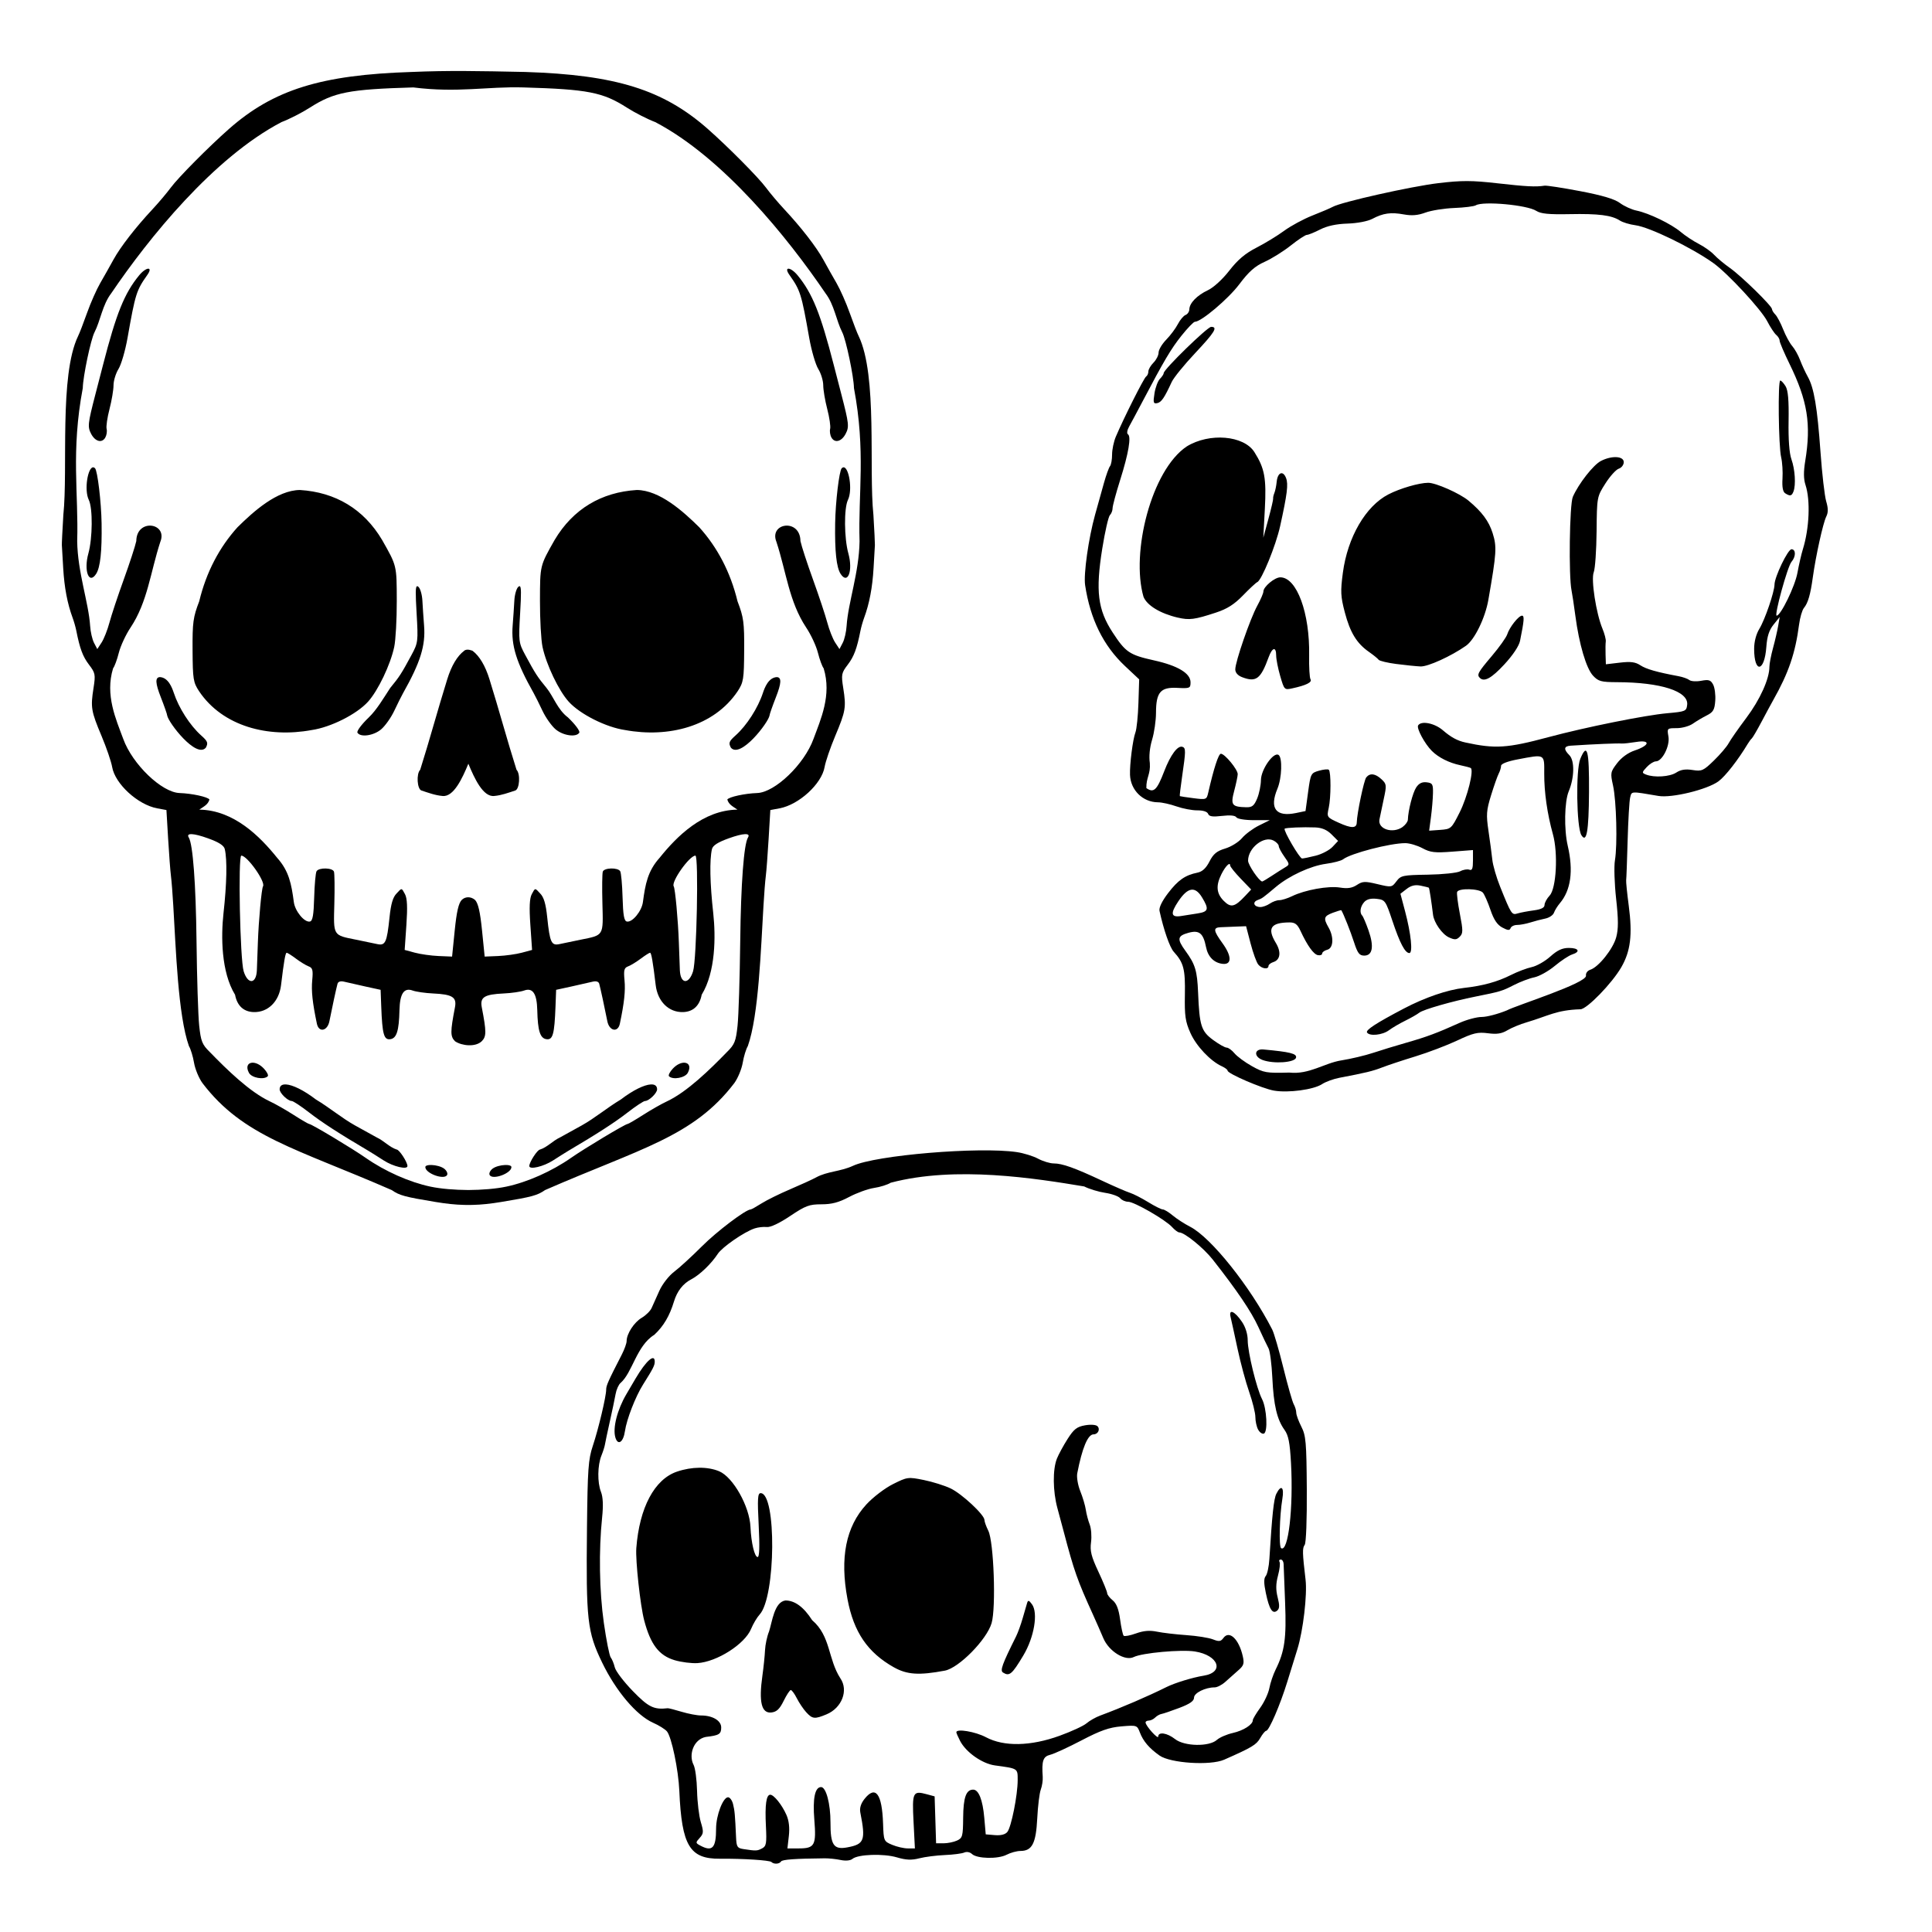 <?xml version="1.0" encoding="UTF-8" standalone="no"?>
<svg
   xmlns:dc="http://purl.org/dc/elements/1.1/"
   xmlns:cc="http://creativecommons.org/ns#"
   xmlns:rdf="http://www.w3.org/1999/02/22-rdf-syntax-ns#"
   xmlns:svg="http://www.w3.org/2000/svg"
   xmlns="http://www.w3.org/2000/svg"
   xmlns:sodipodi="http://sodipodi.sourceforge.net/DTD/sodipodi-0.dtd"
   xmlns:inkscape="http://www.inkscape.org/namespaces/inkscape"
   width="200mm"
   height="200mm"
   viewBox="0 0 200 200"
   version="1.1"
   id="svg8"
   inkscape:version="1.0.1 (c497b03c, 2020-09-10)"
   sodipodi:docname="cartoonskulls.svg">
  <title
     id="title862">Cartoon Skulls</title>
  <defs
     id="defs2" />
  <sodipodi:namedview
     id="base"
     pagecolor="#ffffff"
     bordercolor="#666666"
     borderopacity="1.0"
     inkscape:pageopacity="0.0"
     inkscape:pageshadow="2"
     inkscape:zoom="0.3611157"
     inkscape:cx="289.48377"
     inkscape:cy="394.77701"
     inkscape:document-units="mm"
     inkscape:current-layer="layer1"
     inkscape:document-rotation="0"
     showgrid="false"
     inkscape:window-width="1252"
     inkscape:window-height="855"
     inkscape:window-x="0"
     inkscape:window-y="23"
     inkscape:window-maximized="0" />
  <g
     inkscape:label="Layer 1"
     inkscape:groupmode="layer"
     id="layer1">
    <path
       style="fill:#000000;stroke-width:0.265"
       d="m 79.857,192.754 c -0.184,-0.184 -2.97,-0.361 -5.315,-0.339 -3.146,0.03 -3.971,-1.345 -4.218,-7.022 -0.095,-2.185 -0.8,-5.575 -1.281,-6.158 -0.186,-0.226 -0.832,-0.629 -1.435,-0.896 -1.717,-0.761 -3.847,-3.277 -5.272,-6.226 -1.543,-3.193 -1.674,-4.359 -1.572,-13.972 0.065,-6.056 0.137,-7.069 0.604,-8.467 0.585,-1.752 1.383,-5.111 1.383,-5.823 0,-0.42 0.208,-0.887 1.614,-3.622 0.277,-0.538 0.503,-1.169 0.503,-1.402 0,-0.754 0.771,-1.942 1.565,-2.411 0.426,-0.252 0.885,-0.705 1.021,-1.008 0.136,-0.303 0.496,-1.106 0.8,-1.784 0.313,-0.698 0.985,-1.56 1.547,-1.984 0.547,-0.413 1.833,-1.592 2.859,-2.62 1.548,-1.552 4.546,-3.819 5.05,-3.819 0.073,0 0.577,-0.28 1.119,-0.623 0.543,-0.343 1.88,-1.003 2.971,-1.467 1.091,-0.464 2.298,-1.016 2.681,-1.226 1.152,-0.632 2.493,-0.595 3.807,-1.195 2.327,-1.105 13.061,-2.004 16.981,-1.423 0.698,0.103 1.685,0.409 2.192,0.68 0.507,0.27 1.236,0.491 1.62,0.491 0.886,0 2.169,0.458 4.998,1.784 1.237,0.58 2.54,1.145 2.896,1.257 0.356,0.112 1.202,0.545 1.881,0.962 0.679,0.418 1.361,0.76 1.516,0.76 0.155,0 0.618,0.281 1.029,0.625 0.411,0.344 1.224,0.87 1.806,1.169 2.16,1.109 6.225,6.202 8.494,10.641 0.186,0.364 0.705,2.15 1.154,3.969 0.448,1.819 0.932,3.514 1.074,3.767 0.142,0.253 0.258,0.644 0.258,0.87 0,0.226 0.237,0.876 0.528,1.445 0.472,0.926 0.531,1.605 0.564,6.469 0.021,3.129 -0.072,5.576 -0.218,5.768 -0.251,0.33 -0.239,0.823 0.091,3.611 0.184,1.557 -0.255,5.289 -0.843,7.173 -0.205,0.655 -0.675,2.174 -1.045,3.376 -0.743,2.412 -1.896,5.09 -2.193,5.092 -0.105,7.9e-4 -0.383,0.34 -0.618,0.753 -0.393,0.69 -0.865,0.973 -3.729,2.234 -1.43,0.629 -5.564,0.364 -6.688,-0.43 -1.076,-0.76 -1.691,-1.482 -2.038,-2.394 -0.284,-0.747 -0.32,-0.758 -1.906,-0.626 -1.264,0.106 -2.164,0.422 -4.13,1.449 -1.382,0.723 -2.841,1.394 -3.241,1.491 -0.744,0.18 -0.895,0.624 -0.778,2.283 0.026,0.364 -0.065,0.959 -0.202,1.323 -0.137,0.364 -0.302,1.709 -0.366,2.99 -0.131,2.583 -0.532,3.359 -1.738,3.361 -0.378,8e-4 -1.024,0.178 -1.436,0.393 -0.889,0.463 -3.062,0.416 -3.584,-0.079 -0.209,-0.198 -0.548,-0.263 -0.794,-0.152 -0.236,0.107 -1.143,0.224 -2.016,0.261 -0.873,0.037 -2.064,0.189 -2.646,0.339 -0.798,0.205 -1.367,0.181 -2.315,-0.099 -1.386,-0.41 -4.023,-0.32 -4.597,0.156 -0.217,0.18 -0.703,0.226 -1.222,0.117 -0.474,-0.1 -1.22,-0.178 -1.656,-0.174 -3.076,0.03 -4.393,0.126 -4.518,0.327 -0.171,0.276 -0.744,0.306 -0.998,0.053 z m -0.964,-1.409 c 0.436,-0.233 0.484,-0.519 0.394,-2.315 -0.111,-2.197 0.034,-3.24 0.45,-3.24 0.376,0 1.217,1.049 1.675,2.09 0.262,0.596 0.346,1.332 0.249,2.183 l -0.147,1.284 h 1.17 c 1.658,0 1.83,-0.317 1.614,-2.978 -0.179,-2.202 0.065,-3.372 0.702,-3.372 0.516,0 0.976,1.735 0.971,3.659 -0.007,2.353 0.33,2.849 1.753,2.582 1.756,-0.329 1.903,-0.726 1.335,-3.613 -0.088,-0.447 0.057,-0.921 0.425,-1.389 1.147,-1.458 1.826,-0.565 1.931,2.542 0.061,1.799 0.075,1.833 0.943,2.198 0.485,0.204 1.212,0.371 1.617,0.371 h 0.735 l -0.141,-2.772 c -0.156,-3.059 -0.073,-3.228 1.389,-2.831 l 0.794,0.216 0.076,2.429 0.076,2.429 h 0.771 c 0.424,0 1.051,-0.127 1.392,-0.283 0.573,-0.261 0.622,-0.445 0.639,-2.378 0.018,-2.088 0.307,-2.895 1.037,-2.895 0.569,0 0.987,1.06 1.149,2.91 l 0.151,1.72 0.949,0.08 c 0.612,0.051 1.069,-0.065 1.287,-0.328 0.408,-0.492 1.071,-3.813 1.071,-5.369 2.7e-4,-1.224 0.051,-1.192 -2.355,-1.519 -1.32,-0.18 -2.997,-1.359 -3.606,-2.536 -0.214,-0.414 -0.389,-0.818 -0.389,-0.897 0,-0.398 1.972,-0.067 3.068,0.516 1.861,0.99 4.614,0.935 7.614,-0.15 1.234,-0.446 2.493,-1.028 2.799,-1.294 0.306,-0.265 0.94,-0.625 1.409,-0.799 2.275,-0.846 4.88,-1.967 6.876,-2.958 0.862,-0.428 2.7,-0.99 3.826,-1.169 2.199,-0.35 1.564,-2.12 -0.899,-2.508 -1.41,-0.222 -5.462,0.146 -6.324,0.575 -0.905,0.45 -2.579,-0.589 -3.155,-1.957 -0.259,-0.614 -0.741,-1.712 -1.072,-2.44 -1.624,-3.572 -1.945,-4.482 -3.031,-8.599 -0.134,-0.509 -0.427,-1.599 -0.65,-2.422 -0.475,-1.749 -0.497,-3.993 -0.051,-5.119 0.173,-0.437 0.67,-1.351 1.104,-2.033 0.652,-1.023 0.967,-1.27 1.807,-1.417 0.588,-0.103 1.131,-0.064 1.287,0.091 0.313,0.313 0.059,0.844 -0.404,0.844 -0.59,0 -1.179,1.406 -1.687,4.033 -0.077,0.4 0.064,1.231 0.315,1.852 0.251,0.62 0.507,1.484 0.571,1.921 0.063,0.437 0.244,1.123 0.402,1.526 0.158,0.403 0.22,1.23 0.139,1.837 -0.12,0.898 0.021,1.467 0.76,3.044 0.499,1.066 0.908,2.066 0.908,2.221 0,0.155 0.255,0.489 0.567,0.742 0.398,0.322 0.629,0.915 0.774,1.985 0.114,0.839 0.28,1.599 0.368,1.687 0.089,0.089 0.663,-0.019 1.276,-0.239 0.794,-0.285 1.419,-0.337 2.173,-0.181 0.582,0.121 1.951,0.281 3.043,0.357 1.091,0.075 2.328,0.273 2.747,0.438 0.64,0.253 0.816,0.229 1.091,-0.147 0.605,-0.827 1.6,0.115 2.002,1.896 0.169,0.751 0.1,0.969 -0.466,1.457 -0.366,0.315 -0.957,0.841 -1.314,1.169 -0.356,0.327 -0.862,0.595 -1.124,0.595 -0.979,0 -2.143,0.579 -2.143,1.065 0,0.346 -0.433,0.648 -1.521,1.06 -0.837,0.317 -1.671,0.6 -1.855,0.63 -0.183,0.03 -0.475,0.196 -0.648,0.369 -0.173,0.173 -0.47,0.315 -0.659,0.315 -0.189,0 -0.34,0.089 -0.334,0.198 0.017,0.359 1.311,1.794 1.312,1.455 0.002,-0.524 0.919,-0.385 1.747,0.265 0.964,0.757 3.525,0.804 4.326,0.079 0.278,-0.252 1.018,-0.573 1.645,-0.714 1.106,-0.249 2.073,-0.867 2.073,-1.327 0,-0.124 0.344,-0.701 0.764,-1.281 0.42,-0.58 0.847,-1.496 0.948,-2.036 0.101,-0.54 0.394,-1.403 0.65,-1.92 0.935,-1.885 1.126,-3.232 0.981,-6.912 -0.077,-1.953 -0.146,-3.76 -0.154,-4.014 -0.008,-0.255 -0.14,-0.463 -0.294,-0.463 -0.154,0 -0.212,0.111 -0.128,0.246 0.084,0.135 0.012,0.77 -0.16,1.412 -0.226,0.845 -0.235,1.467 -0.034,2.26 0.212,0.834 0.199,1.16 -0.054,1.37 -0.477,0.396 -0.813,-0.125 -1.169,-1.815 -0.217,-1.029 -0.22,-1.519 -0.011,-1.771 0.159,-0.191 0.328,-0.98 0.375,-1.752 0.283,-4.604 0.457,-6.232 0.723,-6.762 0.493,-0.983 0.826,-0.7 0.621,0.529 -0.291,1.748 -0.372,4.954 -0.128,5.105 0.742,0.459 1.278,-4.153 1.023,-8.809 -0.116,-2.119 -0.263,-2.87 -0.673,-3.44 -0.78,-1.082 -1.123,-2.552 -1.259,-5.391 -0.067,-1.4 -0.244,-2.77 -0.393,-3.043 -0.149,-0.273 -0.624,-1.27 -1.056,-2.216 -0.726,-1.592 -2.215,-3.793 -4.718,-6.976 -0.951,-1.209 -2.928,-2.813 -3.467,-2.813 -0.133,0 -0.468,-0.25 -0.745,-0.555 -0.689,-0.761 -3.92,-2.62 -4.554,-2.62 -0.284,0 -0.654,-0.166 -0.822,-0.368 -0.168,-0.202 -0.864,-0.452 -1.548,-0.554 -0.683,-0.102 -1.662,-0.4 -2.174,-0.662 -4.99,-0.828 -13.277,-2.167 -20.03,-0.385 -0.317,0.204 -1.091,0.447 -1.72,0.54 -0.629,0.094 -1.789,0.513 -2.579,0.932 -1.072,0.569 -1.799,0.762 -2.869,0.762 -1.263,0 -1.648,0.144 -3.24,1.212 -1.11,0.745 -2.044,1.185 -2.422,1.141 -0.339,-0.039 -0.904,0.025 -1.256,0.143 -1.086,0.363 -3.351,1.927 -3.815,2.635 -0.677,1.034 -1.881,2.188 -2.75,2.638 -0.846,0.437 -1.462,1.229 -1.782,2.286 -0.453,1.499 -1.082,2.565 -2.039,3.455 -1.837,1.126 -2.263,3.913 -3.492,4.983 -0.2,0.166 -0.432,0.686 -0.516,1.157 -0.084,0.471 -0.352,1.749 -0.597,2.84 -0.244,1.091 -0.472,2.163 -0.505,2.381 -0.034,0.218 -0.197,0.73 -0.362,1.137 -0.408,1.006 -0.432,2.793 -0.05,3.757 0.211,0.532 0.25,1.405 0.121,2.646 -0.358,3.427 -0.29,7.639 0.178,10.927 0.255,1.79 0.575,3.397 0.713,3.572 0.137,0.175 0.326,0.636 0.418,1.025 0.093,0.389 0.929,1.49 1.859,2.447 1.629,1.677 2.179,1.949 3.627,1.786 0.087,-0.01 0.731,0.155 1.431,0.366 0.7,0.211 1.606,0.383 2.013,0.383 1.193,0 2.087,0.532 2.087,1.241 0,0.69 -0.213,0.821 -1.587,0.98 -1.284,0.246 -1.807,1.854 -1.274,2.889 0.172,0.318 0.335,1.53 0.362,2.695 0.027,1.164 0.203,2.622 0.39,3.24 0.302,0.996 0.288,1.182 -0.12,1.633 -0.439,0.485 -0.436,0.522 0.073,0.794 1.242,0.665 1.627,0.247 1.627,-1.764 0,-1.362 0.717,-3.242 1.237,-3.242 0.188,0 0.42,0.315 0.517,0.701 0.171,0.68 0.21,1.111 0.314,3.449 0.044,0.989 0.127,1.119 0.777,1.217 1.303,0.197 1.418,0.193 1.921,-0.077 z m 4.572,-14.088 c -0.299,-0.327 -0.74,-0.982 -0.979,-1.455 -0.239,-0.473 -0.521,-0.854 -0.626,-0.848 -0.105,0.007 -0.437,0.513 -0.737,1.124 -0.411,0.839 -0.72,1.133 -1.258,1.196 -1.035,0.122 -1.329,-1.072 -0.94,-3.816 0.121,-0.858 0.243,-2.036 0.269,-2.618 0.027,-0.582 0.214,-1.458 0.417,-1.947 0.326,-0.982 0.533,-3.052 1.697,-3.213 0.971,0 1.899,0.684 2.765,2.039 1.937,1.656 1.627,4.02 2.924,6.023 0.856,1.241 0.157,3.061 -1.431,3.724 -1.226,0.512 -1.461,0.489 -2.101,-0.211 z m 9.083,-4.649 c -2.731,-1.536 -4.172,-3.649 -4.814,-7.059 -0.808,-4.291 -0.167,-7.51 1.955,-9.813 0.69,-0.749 1.914,-1.683 2.759,-2.104 1.478,-0.738 1.562,-0.749 3.175,-0.423 0.911,0.184 2.16,0.575 2.776,0.868 1.175,0.56 3.511,2.737 3.511,3.272 0,0.172 0.18,0.673 0.4,1.114 0.568,1.138 0.811,7.952 0.341,9.561 -0.499,1.711 -3.39,4.648 -4.842,4.921 -2.661,0.5 -3.912,0.419 -5.26,-0.339 z m 11.28,0.529 c -0.319,-0.203 -0.083,-0.853 1.363,-3.751 0.181,-0.364 0.484,-1.197 0.672,-1.852 0.188,-0.655 0.396,-1.369 0.462,-1.587 0.098,-0.324 0.19,-0.301 0.504,0.126 0.657,0.892 0.231,3.419 -0.893,5.298 -1.174,1.964 -1.443,2.189 -2.109,1.767 z M 69.838,171.863 c -1.62,-0.481 -2.496,-1.628 -3.153,-4.128 -0.404,-1.538 -0.911,-6.203 -0.814,-7.477 0.322,-4.191 1.879,-7.121 4.206,-7.914 1.535,-0.523 3.176,-0.538 4.37,-0.039 1.443,0.603 3.149,3.635 3.242,5.761 0.072,1.641 0.423,3.118 0.742,3.118 0.186,0 0.221,-1.081 0.108,-3.307 -0.139,-2.74 -0.104,-3.307 0.203,-3.307 1.655,0 1.568,10.75 -0.102,12.561 -0.272,0.295 -0.671,0.966 -0.888,1.493 -0.648,1.573 -3.537,3.415 -5.552,3.54 -0.614,0.038 -1.677,-0.098 -2.363,-0.301 z m -6.133,-23.048 c -0.294,-0.971 0.186,-2.868 1.134,-4.484 0.38,-0.648 0.81,-1.379 0.955,-1.626 1.083,-1.838 1.984,-2.634 1.984,-1.752 0,0.394 -0.16,0.709 -1.207,2.372 -0.788,1.252 -1.701,3.6 -1.878,4.829 -0.166,1.151 -0.726,1.526 -0.988,0.661 z m 66.533,-0.826 c -0.155,-0.29 -0.282,-0.872 -0.282,-1.293 0,-0.421 -0.29,-1.594 -0.644,-2.608 -0.354,-1.014 -0.897,-3.029 -1.205,-4.478 -0.309,-1.449 -0.631,-2.918 -0.716,-3.265 -0.219,-0.891 0.422,-0.623 1.177,0.491 0.368,0.543 0.595,1.277 0.595,1.92 0,1.216 0.92,4.99 1.482,6.076 0.49,0.947 0.621,3.422 0.19,3.574 -0.172,0.061 -0.44,-0.127 -0.595,-0.417 z"
       id="path847"
       sodipodi:nodetypes="cssssssssssssssssssccssssssssssssssssssscsssssssssscsssssssssscccsssscssscsssssscsscccsssssccsssssssssssssssssssssssssssssssssssssssssssssssssssssssscssssssssssssssssssssssccssssscsssccsssssssssscsssccsssssssssccsscssssccccsssssssssssssssssssssssssssssssssssssssssssssssssss" />
    <path
       id="path849"
       style="fill:#000000;stroke-width:0.265"
       d="m 42.597,7.45 c -9.366,0.299 -14.284,1.835 -18.895,5.899 -2.094,1.846 -5.239,5.017 -6.014,6.063 -0.421,0.568 -1.265,1.568 -1.876,2.223 -1.784,1.911 -3.35,3.932 -4.073,5.253 -0.37,0.676 -0.983,1.765 -1.363,2.419 -0.38,0.655 -0.996,2.048 -1.368,3.096 -0.372,1.048 -0.786,2.119 -0.92,2.381 -1.975,4.091 -1.033,13.732 -1.531,18.529 -0.095,1.567 -0.164,2.968 -0.153,3.114 0.01,0.146 0.073,1.217 0.139,2.381 0.115,2.007 0.433,3.684 0.98,5.159 0.135,0.364 0.304,0.959 0.376,1.323 0.368,1.861 0.672,2.674 1.313,3.515 0.656,0.86 0.688,1.024 0.469,2.422 -0.314,2.005 -0.25,2.387 0.829,4.955 0.51,1.213 1.004,2.659 1.099,3.213 0.298,1.746 2.656,3.911 4.667,4.283 l 0.953,0.177 0.175,2.954 c 0.096,1.625 0.229,3.371 0.294,3.88 0.066,0.509 0.173,1.879 0.239,3.043 0.271,4.455 0.489,11.373 1.622,14.558 0.18,0.294 0.417,1.068 0.527,1.72 0.109,0.652 0.501,1.601 0.871,2.11 4.241,5.571 9.697,6.753 19.594,11.075 0.792,0.554 1.348,0.705 4.539,1.232 1.108,0.183 2.018,0.282 2.957,0.304 0.288,0.007 0.579,0.008 0.88,0 0.94,-0.022 1.849,-0.121 2.957,-0.304 3.19,-0.527 3.747,-0.678 4.539,-1.232 9.896,-4.322 15.352,-5.504 19.594,-11.075 0.37,-0.509 0.762,-1.459 0.871,-2.11 0.109,-0.652 0.346,-1.426 0.527,-1.72 1.134,-3.186 1.351,-10.104 1.622,-14.558 0.066,-1.164 0.173,-2.533 0.239,-3.043 0.066,-0.509 0.198,-2.255 0.294,-3.88 l 0.175,-2.954 0.953,-0.177 c 2.011,-0.373 4.369,-2.537 4.667,-4.283 0.095,-0.554 0.589,-2 1.099,-3.213 1.08,-2.568 1.144,-2.95 0.829,-4.955 -0.219,-1.398 -0.188,-1.562 0.469,-2.422 0.641,-0.841 0.945,-1.654 1.313,-3.515 0.072,-0.364 0.241,-0.959 0.376,-1.323 0.547,-1.475 0.866,-3.152 0.98,-5.159 0.066,-1.164 0.129,-2.236 0.139,-2.381 0.01,-0.146 -0.059,-1.546 -0.153,-3.114 -0.498,-4.797 0.444,-14.439 -1.531,-18.529 -0.134,-0.262 -0.548,-1.333 -0.92,-2.381 -0.372,-1.048 -0.988,-2.441 -1.368,-3.096 -0.38,-0.655 -0.994,-1.744 -1.363,-2.419 -0.723,-1.322 -2.289,-3.342 -4.073,-5.253 -0.611,-0.655 -1.455,-1.655 -1.876,-2.223 -0.775,-1.046 -3.92,-4.217 -6.014,-6.063 -4.611,-4.065 -9.529,-5.6 -18.895,-5.899 -4.927,-0.103 -7.889,-0.163 -11.776,0 z m 11.592,1.6 c 6.671,0.195 8.213,0.496 10.712,2.095 0.825,0.528 2.146,1.201 2.936,1.497 7.028,3.682 13.735,11.991 17.622,17.724 0.913,1.191 1.111,2.825 1.731,4.034 0.386,0.74 1.195,4.59 1.212,5.769 1.241,6.58 0.426,10.925 0.58,15.862 -0.048,3.23 -1.185,6.353 -1.34,8.756 -0.036,0.614 -0.218,1.407 -0.404,1.761 l -0.337,0.644 -0.445,-0.678 c -0.245,-0.373 -0.612,-1.307 -0.817,-2.074 -0.205,-0.768 -0.868,-2.765 -1.474,-4.439 -0.606,-1.673 -1.192,-3.468 -1.302,-3.989 -0.028,-2.383 -3.291,-1.893 -2.484,0.089 1.03,3.154 1.302,6.18 3.077,8.862 0.49,0.728 1.037,1.902 1.215,2.609 0.178,0.707 0.445,1.432 0.594,1.612 0.852,2.777 -0.308,5.291 -1.052,7.311 -0.947,2.619 -3.985,5.537 -5.83,5.6 -1.28,0.044 -2.925,0.401 -3.092,0.672 0.15,0.536 0.589,0.723 1.051,1.046 -3.596,0.054 -6.299,2.796 -8.059,4.987 -1.232,1.373 -1.48,2.723 -1.727,4.573 -0.12,0.95 -1.097,2.138 -1.664,2.025 -0.285,-0.057 -0.392,-0.657 -0.443,-2.498 -0.037,-1.332 -0.149,-2.553 -0.247,-2.712 -0.246,-0.398 -1.651,-0.367 -1.799,0.041 -0.066,0.182 -0.085,1.669 -0.041,3.305 0.09,3.388 0.169,3.259 -2.277,3.749 -0.8,0.16 -1.765,0.361 -2.145,0.446 -0.861,0.193 -1.02,-0.147 -1.291,-2.763 -0.146,-1.41 -0.349,-2.092 -0.737,-2.48 -0.534,-0.579 -0.502,-0.596 -0.861,0.073 -0.232,0.434 -0.275,1.35 -0.148,3.194 l 0.178,2.585 -1.06,0.286 c -0.583,0.157 -1.687,0.311 -2.454,0.344 l -1.394,0.058 -0.273,-2.706 c -0.195,-1.938 -0.403,-2.836 -0.73,-3.164 -0.46,-0.384 -1.025,-0.335 -1.367,0 -0.328,0.328 -0.535,1.226 -0.73,3.164 l -0.273,2.706 -1.394,-0.058 c -0.767,-0.032 -1.871,-0.187 -2.454,-0.344 l -1.06,-0.286 0.178,-2.585 c 0.127,-1.844 0.085,-2.76 -0.148,-3.194 -0.358,-0.67 -0.327,-0.652 -0.861,-0.073 -0.388,0.388 -0.591,1.07 -0.737,2.48 -0.272,2.616 -0.43,2.956 -1.291,2.763 -0.38,-0.085 -1.345,-0.286 -2.145,-0.446 -2.446,-0.49 -2.367,-0.361 -2.277,-3.749 0.044,-1.636 0.025,-3.123 -0.041,-3.305 -0.149,-0.407 -1.553,-0.439 -1.799,-0.041 -0.099,0.159 -0.21,1.38 -0.247,2.712 -0.052,1.841 -0.158,2.441 -0.443,2.498 -0.568,0.113 -1.544,-1.075 -1.665,-2.025 -0.247,-1.85 -0.494,-3.2 -1.727,-4.573 -1.761,-2.191 -4.464,-4.932 -8.059,-4.987 0.462,-0.324 0.901,-0.51 1.051,-1.046 -0.167,-0.271 -1.812,-0.628 -3.092,-0.672 -1.846,-0.063 -4.883,-2.981 -5.83,-5.6 -0.744,-2.02 -1.904,-4.534 -1.052,-7.311 0.149,-0.18 0.416,-0.905 0.594,-1.612 0.178,-0.707 0.725,-1.881 1.215,-2.609 1.776,-2.682 2.048,-5.708 3.077,-8.862 0.808,-1.982 -2.456,-2.472 -2.484,-0.089 -0.11,0.521 -0.696,2.315 -1.302,3.989 -0.606,1.673 -1.269,3.671 -1.474,4.439 -0.205,0.768 -0.572,1.701 -0.817,2.074 l -0.445,0.678 -0.337,-0.644 c -0.186,-0.354 -0.367,-1.147 -0.404,-1.761 -0.155,-2.403 -1.292,-5.526 -1.34,-8.756 0.154,-4.937 -0.661,-9.282 0.58,-15.862 0.017,-1.178 0.826,-5.029 1.212,-5.769 0.62,-1.209 0.818,-2.843 1.731,-4.034 3.887,-5.733 10.594,-14.042 17.622,-17.724 0.79,-0.295 2.111,-0.969 2.936,-1.497 2.499,-1.599 4.041,-1.9 10.712,-2.095 4.644,0.583 7.623,-0.109 11.408,0 z M 15.336,27.814 c -0.201,0.013 -0.573,0.25 -0.942,0.701 -1.523,1.862 -2.359,3.939 -3.729,9.258 -0.131,0.509 -0.486,1.879 -0.788,3.043 -0.79,3.043 -0.824,3.367 -0.441,4.099 0.42,0.804 1.125,0.985 1.466,0.377 0.139,-0.247 0.199,-0.651 0.135,-0.896 -0.064,-0.245 0.07,-1.168 0.299,-2.051 0.229,-0.883 0.416,-1.99 0.416,-2.461 0,-0.471 0.232,-1.231 0.515,-1.689 0.283,-0.458 0.704,-1.901 0.934,-3.207 0.812,-4.593 0.915,-4.919 2.051,-6.528 0.316,-0.447 0.286,-0.659 0.085,-0.646 z m 66.3,0 c -0.201,-0.013 -0.231,0.199 0.085,0.646 1.136,1.609 1.238,1.935 2.051,6.528 0.231,1.305 0.651,2.748 0.934,3.207 0.283,0.458 0.515,1.218 0.515,1.689 0,0.471 0.187,1.579 0.416,2.461 0.229,0.883 0.363,1.806 0.299,2.051 -0.064,0.245 -0.004,0.649 0.135,0.896 0.34,0.608 1.045,0.427 1.466,-0.377 0.383,-0.732 0.348,-1.056 -0.441,-4.099 -0.302,-1.164 -0.657,-2.533 -0.788,-3.043 -1.37,-5.32 -2.206,-7.396 -3.729,-9.258 -0.369,-0.451 -0.741,-0.688 -0.942,-0.701 z M 9.658,48.376 c -0.565,-0.045 -0.969,2.344 -0.466,3.373 0.42,0.859 0.395,3.963 -0.044,5.546 -0.499,1.798 0.064,3.268 0.807,2.107 0.429,-0.671 0.607,-2.321 0.562,-5.223 -0.034,-2.206 -0.42,-5.446 -0.68,-5.706 -0.061,-0.061 -0.121,-0.092 -0.179,-0.097 z m 77.655,0 c -0.058,0.005 -0.118,0.036 -0.179,0.097 -0.26,0.26 -0.646,3.5 -0.68,5.706 -0.045,2.902 0.133,4.553 0.562,5.223 0.743,1.161 1.306,-0.309 0.807,-2.107 -0.439,-1.583 -0.464,-4.687 -0.044,-5.546 0.503,-1.029 0.099,-3.418 -0.466,-3.373 z m -56.261,2.348 c -2.375,0.024 -4.798,2.211 -6.469,3.86 -1.859,2.058 -3.224,4.617 -3.96,7.663 -0.635,1.657 -0.706,2.187 -0.688,5.083 0.018,2.985 0.07,3.31 0.68,4.235 2.448,3.64 7.15,4.836 11.639,4.011 1.976,-0.284 4.669,-1.637 5.846,-2.938 1.035,-1.144 2.317,-3.825 2.71,-5.67 0.15,-0.703 0.269,-2.856 0.264,-4.783 -0.009,-3.677 0.012,-3.59 -1.517,-6.286 -1.906,-3.213 -4.843,-4.946 -8.504,-5.174 z m 34.866,0 c -3.662,0.228 -6.598,1.962 -8.504,5.174 -1.529,2.696 -1.508,2.609 -1.517,6.286 -0.005,1.927 0.114,4.079 0.264,4.783 0.393,1.845 1.675,4.526 2.71,5.67 1.177,1.301 3.87,2.654 5.846,2.938 4.489,0.825 9.19,-0.371 11.639,-4.011 0.61,-0.926 0.662,-1.251 0.68,-4.235 0.018,-2.896 -0.054,-3.426 -0.688,-5.083 -0.736,-3.046 -2.101,-5.604 -3.96,-7.663 -1.672,-1.649 -4.094,-3.836 -6.469,-3.86 z m -22.746,9.961 c -0.168,0.039 -0.167,0.716 -0.046,2.788 0.17,2.939 0.155,3.065 -0.533,4.341 -1.031,1.914 -1.25,2.252 -2.201,3.407 -0.723,1.106 -1.392,2.256 -2.214,3.047 -0.75,0.716 -1.274,1.421 -1.175,1.581 0.312,0.504 1.666,0.315 2.448,-0.344 0.414,-0.349 1.027,-1.212 1.36,-1.918 0.334,-0.706 0.74,-1.523 0.904,-1.814 1.812,-3.216 2.349,-4.941 2.185,-7.011 -0.064,-0.8 -0.142,-1.965 -0.175,-2.588 -0.033,-0.623 -0.22,-1.267 -0.417,-1.43 -0.037,-0.031 -0.071,-0.051 -0.1,-0.057 -0.013,-0.003 -0.025,-0.003 -0.036,0 z m 10.626,0 c -0.011,-0.003 -0.023,-0.003 -0.036,0 -0.029,0.006 -0.062,0.026 -0.1,0.057 -0.197,0.163 -0.384,0.807 -0.417,1.43 -0.033,0.623 -0.112,1.788 -0.175,2.588 -0.164,2.07 0.373,3.795 2.185,7.011 0.164,0.291 0.571,1.107 0.904,1.814 0.334,0.706 0.946,1.57 1.36,1.918 0.782,0.658 2.136,0.848 2.448,0.344 0.099,-0.161 -0.424,-0.866 -1.175,-1.581 -1.078,-0.81 -1.493,-2.162 -2.214,-3.047 -0.951,-1.155 -1.17,-1.493 -2.201,-3.407 -0.688,-1.276 -0.703,-1.401 -0.533,-4.341 0.12,-2.072 0.121,-2.749 -0.047,-2.788 z m -5.753,6.688 c -0.704,0.531 -1.31,1.532 -1.747,2.945 -0.971,3.111 -1.83,6.305 -2.799,9.367 -0.419,0.419 -0.32,2.009 0.133,2.15 0.716,0.233 1.414,0.497 2.174,0.563 1.155,0.132 2.053,-1.828 2.678,-3.338 0.625,1.51 1.524,3.47 2.678,3.338 0.76,-0.066 1.458,-0.331 2.174,-0.563 0.454,-0.142 0.552,-1.731 0.133,-2.15 -0.97,-3.062 -1.828,-6.256 -2.799,-9.367 -0.437,-1.412 -1.042,-2.413 -1.747,-2.944 0,0 -0.588,-0.274 -0.88,0 z m -31.492,2.72 c -0.514,0.021 -0.471,0.641 0.091,2.075 0.364,0.929 0.662,1.781 0.662,1.893 0.115,0.734 3.003,4.489 4,3.341 0.263,-0.492 0.198,-0.663 -0.486,-1.274 -1.155,-1.032 -2.315,-2.839 -2.831,-4.41 -0.182,-0.542 -0.57,-1.579 -1.437,-1.626 z m 63.864,0 c -0.867,0.048 -1.255,1.085 -1.437,1.626 -0.517,1.571 -1.677,3.378 -2.831,4.41 -0.683,0.611 -0.749,0.782 -0.486,1.274 0.998,1.148 3.885,-2.607 4,-3.341 0,-0.112 0.298,-0.964 0.662,-1.893 0.562,-1.434 0.605,-2.055 0.091,-2.075 z m -60.563,16.258 c 0.346,0.015 0.918,0.158 1.668,0.428 1.141,0.41 1.661,0.744 1.748,1.123 0.258,1.123 0.208,3.56 -0.136,6.651 -0.257,2.362 -0.253,6.055 1.199,8.423 0.213,1.138 0.888,1.764 1.93,1.794 1.478,0.042 2.628,-1.092 2.831,-2.793 0.295,-2.464 0.449,-3.349 0.583,-3.349 0.082,0 0.517,0.277 0.967,0.615 0.45,0.338 1.039,0.696 1.308,0.796 0.408,0.151 0.469,0.39 0.369,1.436 -0.105,1.099 0.027,2.332 0.482,4.496 0.2,0.953 1.098,0.77 1.299,-0.265 0.248,-1.273 0.72,-3.453 0.837,-3.866 0.065,-0.228 0.32,-0.307 0.694,-0.214 0.326,0.081 1.307,0.303 2.18,0.494 l 1.587,0.346 0.065,1.72 c 0.109,2.889 0.275,3.485 0.941,3.39 0.655,-0.093 0.897,-0.864 0.947,-3.009 0.04,-1.713 0.469,-2.351 1.362,-2.028 0.359,0.13 1.306,0.266 2.103,0.303 2.017,0.092 2.481,0.385 2.279,1.434 -0.49,2.548 -0.489,3.018 0.011,3.518 0.704,0.474 2.108,0.621 2.755,0 0.5,-0.5 0.501,-0.97 0.011,-3.518 -0.202,-1.049 0.263,-1.341 2.279,-1.434 0.797,-0.036 1.743,-0.173 2.103,-0.303 0.893,-0.323 1.322,0.315 1.362,2.028 0.05,2.145 0.292,2.915 0.947,3.009 0.666,0.095 0.831,-0.501 0.941,-3.39 l 0.065,-1.72 1.587,-0.346 c 0.873,-0.191 1.854,-0.413 2.18,-0.494 0.374,-0.093 0.629,-0.014 0.694,0.214 0.117,0.413 0.589,2.594 0.837,3.866 0.202,1.035 1.099,1.217 1.299,0.265 0.455,-2.164 0.587,-3.397 0.482,-4.496 -0.1,-1.045 -0.039,-1.285 0.369,-1.436 0.269,-0.099 0.858,-0.458 1.308,-0.796 0.45,-0.338 0.886,-0.615 0.967,-0.615 0.134,0 0.288,0.885 0.583,3.349 0.204,1.701 1.353,2.835 2.831,2.793 1.042,-0.03 1.716,-0.656 1.93,-1.794 1.452,-2.368 1.456,-6.061 1.199,-8.423 -0.345,-3.092 -0.395,-5.528 -0.136,-6.651 0.087,-0.379 0.607,-0.713 1.748,-1.123 1.5,-0.54 2.285,-0.573 1.983,-0.084 -0.43,0.695 -0.735,4.777 -0.804,10.743 -0.044,3.784 -0.168,7.713 -0.276,8.731 -0.173,1.627 -0.305,1.958 -1.088,2.725 -1.771,1.826 -4.13,4.134 -6.223,5.118 -0.532,0.244 -1.636,0.872 -2.453,1.394 -0.817,0.523 -1.55,0.95 -1.63,0.95 -0.232,0 -4.436,2.522 -5.839,3.502 -1.996,1.395 -4.536,2.524 -6.707,2.981 -1.093,0.23 -2.513,0.342 -3.926,0.352 -1.413,-0.01 -2.833,-0.121 -3.926,-0.352 -2.171,-0.458 -4.71,-1.586 -6.707,-2.981 -1.403,-0.98 -5.607,-3.502 -5.839,-3.502 -0.08,0 -0.813,-0.427 -1.63,-0.95 -0.817,-0.523 -1.921,-1.15 -2.453,-1.394 -2.093,-0.983 -4.452,-3.292 -6.223,-5.118 -0.783,-0.766 -0.915,-1.098 -1.088,-2.725 -0.108,-1.019 -0.233,-4.948 -0.276,-8.731 -0.069,-5.966 -0.374,-10.047 -0.804,-10.743 -0.151,-0.245 -0.031,-0.358 0.315,-0.344 z m 5.128,2.223 c 0.614,0 2.532,2.712 2.246,3.176 -0.153,0.248 -0.453,3.519 -0.533,5.82 -0.043,1.237 -0.09,2.529 -0.104,2.871 -0.06,1.438 -0.931,1.505 -1.367,0.105 -0.375,-1.204 -0.593,-11.972 -0.242,-11.972 z m 47.006,0 c 0.351,0 0.133,10.768 -0.242,11.972 -0.436,1.399 -1.307,1.332 -1.367,-0.105 -0.014,-0.342 -0.061,-1.634 -0.104,-2.871 -0.08,-2.3 -0.379,-5.572 -0.533,-5.82 -0.287,-0.464 1.631,-3.176 2.246,-3.176 z m -45.893,21.437 c -0.435,0.032 -0.663,0.415 -0.325,1.047 0.28,0.523 1.547,0.754 1.946,0.356 0.098,-0.098 -0.081,-0.456 -0.399,-0.794 -0.42,-0.447 -0.884,-0.634 -1.222,-0.609 z m 44.781,0 c -0.338,-0.025 -0.802,0.162 -1.222,0.609 -0.318,0.338 -0.497,0.695 -0.399,0.794 0.399,0.399 1.666,0.167 1.946,-0.356 0.338,-0.632 0.111,-1.015 -0.325,-1.047 z m -41.274,2.249 c -0.41,-0.022 -0.653,0.141 -0.653,0.511 0,0.386 0.846,1.203 1.246,1.203 0.153,0 0.977,0.544 1.831,1.208 1.292,1.004 3.139,2.197 6.123,3.957 0.252,0.148 0.962,0.595 1.577,0.992 0.986,0.636 2.453,0.981 2.453,0.577 0,-0.405 -0.847,-1.707 -1.111,-1.707 -0.743,-0.238 -1.334,-0.916 -2.064,-1.252 -0.509,-0.282 -1.521,-0.841 -2.249,-1.243 -1.368,-0.761 -2.611,-1.825 -4.051,-2.687 -1.268,-0.97 -2.418,-1.522 -3.102,-1.559 z m 37.768,0 c -0.684,0.037 -1.833,0.589 -3.102,1.559 -1.44,0.862 -2.683,1.926 -4.051,2.687 -0.728,0.402 -1.74,0.961 -2.249,1.243 -0.731,0.336 -1.321,1.014 -2.064,1.252 -0.263,0 -1.111,1.302 -1.111,1.707 0,0.404 1.467,0.059 2.453,-0.577 0.616,-0.397 1.325,-0.844 1.577,-0.992 2.984,-1.76 4.831,-2.953 6.123,-3.957 0.854,-0.664 1.678,-1.208 1.831,-1.208 0.4,0 1.246,-0.817 1.246,-1.203 0,-0.37 -0.242,-0.533 -0.653,-0.511 z m -22.686,8.34 c -0.063,-0.003 -0.124,-0.003 -0.181,0 -0.275,0.012 -0.473,0.083 -0.473,0.22 0,0.641 1.924,1.352 2.246,0.83 0.103,-0.167 -0.033,-0.47 -0.302,-0.674 -0.296,-0.224 -0.85,-0.36 -1.291,-0.376 z m 7.604,0 c -0.441,0.016 -0.995,0.152 -1.291,0.376 -0.269,0.204 -0.405,0.507 -0.302,0.674 0.323,0.522 2.246,-0.189 2.246,-0.83 0,-0.137 -0.198,-0.208 -0.473,-0.22 -0.057,-0.003 -0.118,-0.003 -0.181,0 z"
       sodipodi:nodetypes="cssssssccssscsssccccsccsccsscsccsccscccssssssssccsssssscccsccccccsccsscccsccsccccsssscssscscccccsccscccccscssssssscccccsccscccssccsccccccsccssssscsssssssssssssssssssscscssscssssssscccsccsscccccsssccscccsssccssssssscssccsssssssccsscccccccccccccccssccccsccscsscscssssssssssccscsscsssccssssccssssssssssccsssssccssssccsssccsssssscssssssssscsssscssscssscsssccccssccsssscssssssssssssssssssscss" />
    <path
       style="fill:#000000;stroke-width:0.265"
       d="m 131.886,112.901 c -1.212,-0.21 -4.805,-1.756 -4.805,-2.067 0,-0.101 -0.268,-0.305 -0.596,-0.454 -1.185,-0.54 -2.649,-2.092 -3.254,-3.45 -0.526,-1.18 -0.611,-1.773 -0.572,-3.969 0.047,-2.638 -0.126,-3.303 -1.155,-4.436 -0.412,-0.454 -1.043,-2.268 -1.471,-4.23 -0.073,-0.333 0.259,-1.018 0.892,-1.845 1.03,-1.345 1.762,-1.855 3.043,-2.116 0.498,-0.102 0.885,-0.463 1.238,-1.155 0.401,-0.787 0.756,-1.079 1.626,-1.34 0.612,-0.183 1.394,-0.669 1.739,-1.078 0.345,-0.41 1.133,-0.996 1.751,-1.302 l 1.124,-0.556 -1.638,-2.1e-4 c -0.926,-1.2e-4 -1.718,-0.129 -1.822,-0.297 -0.118,-0.191 -0.65,-0.242 -1.483,-0.143 -0.976,0.116 -1.335,0.062 -1.441,-0.215 -0.086,-0.225 -0.519,-0.365 -1.112,-0.36 -0.534,0.005 -1.506,-0.179 -2.161,-0.41 -0.655,-0.231 -1.512,-0.421 -1.906,-0.423 -1.574,-0.008 -2.844,-1.25 -2.905,-2.84 -0.042,-1.081 0.291,-3.686 0.561,-4.397 0.129,-0.339 0.269,-1.713 0.311,-3.054 l 0.077,-2.437 -1.467,-1.377 c -2.24,-2.103 -3.598,-4.857 -4.129,-8.374 -0.172,-1.142 0.352,-4.851 1.031,-7.291 0.283,-1.019 0.699,-2.507 0.923,-3.307 0.224,-0.8 0.505,-1.574 0.623,-1.72 0.118,-0.146 0.215,-0.686 0.214,-1.202 -7.9e-4,-0.516 0.174,-1.349 0.388,-1.852 0.832,-1.957 2.912,-6.088 3.134,-6.225 0.129,-0.08 0.234,-0.316 0.234,-0.526 0,-0.21 0.238,-0.619 0.529,-0.91 0.291,-0.291 0.529,-0.763 0.529,-1.049 0,-0.286 0.355,-0.883 0.789,-1.328 0.434,-0.444 0.976,-1.169 1.204,-1.61 0.228,-0.442 0.587,-0.869 0.798,-0.95 0.211,-0.081 0.387,-0.343 0.392,-0.582 0.013,-0.648 0.79,-1.448 1.925,-1.984 0.584,-0.275 1.516,-1.129 2.214,-2.028 0.874,-1.125 1.649,-1.78 2.811,-2.375 0.883,-0.452 2.173,-1.238 2.867,-1.748 0.694,-0.509 2.011,-1.22 2.928,-1.58 0.916,-0.359 1.862,-0.764 2.103,-0.898 0.886,-0.497 8.119,-2.119 10.94,-2.453 2.419,-0.287 3.447,-0.285 6.085,0.014 3.013,0.341 3.987,0.391 4.895,0.25 0.218,-0.034 1.885,0.222 3.704,0.569 2.286,0.436 3.553,0.814 4.101,1.224 0.437,0.326 1.21,0.68 1.72,0.785 1.292,0.267 3.6,1.384 4.592,2.223 0.458,0.387 1.292,0.938 1.853,1.225 0.561,0.286 1.276,0.795 1.587,1.129 0.312,0.335 1.049,0.949 1.639,1.365 1.2,0.848 4.352,3.932 4.352,4.259 0,0.116 0.155,0.369 0.345,0.561 0.19,0.192 0.556,0.885 0.815,1.54 0.259,0.655 0.68,1.429 0.935,1.72 0.256,0.291 0.622,0.946 0.814,1.455 0.192,0.509 0.55,1.283 0.795,1.72 0.646,1.148 0.986,3.159 1.318,7.805 0.161,2.256 0.426,4.549 0.589,5.097 0.217,0.73 0.217,1.154 0.002,1.587 -0.33,0.667 -1.084,4.08 -1.387,6.28 -0.247,1.794 -0.499,2.659 -0.924,3.175 -0.18,0.218 -0.405,0.992 -0.5,1.72 -0.386,2.958 -1.085,5.002 -2.669,7.805 -0.206,0.364 -0.752,1.376 -1.214,2.249 -0.462,0.873 -0.914,1.647 -1.004,1.72 -0.09,0.073 -0.283,0.331 -0.429,0.574 -0.994,1.658 -2.319,3.354 -3.025,3.873 -1.163,0.855 -4.829,1.748 -6.21,1.513 -2.912,-0.495 -2.768,-0.503 -2.934,0.164 -0.085,0.343 -0.203,2.349 -0.261,4.459 -0.059,2.11 -0.127,3.956 -0.152,4.101 -0.025,0.146 0.096,1.336 0.268,2.646 0.395,3.002 0.19,4.698 -0.77,6.361 -0.966,1.673 -3.573,4.354 -4.234,4.354 -2.493,0.074 -3.318,0.685 -5.568,1.351 -0.655,0.189 -1.548,0.558 -1.984,0.818 -0.599,0.358 -1.095,0.435 -2.025,0.312 -1.05,-0.138 -1.518,-0.028 -3.175,0.752 -1.069,0.503 -3.015,1.243 -4.325,1.644 -1.31,0.401 -2.857,0.914 -3.44,1.14 -0.995,0.385 -1.687,0.553 -4.432,1.075 -0.618,0.118 -1.429,0.414 -1.8,0.658 -0.869,0.572 -3.495,0.925 -4.97,0.67 z m 6.952,-3.126 c 1.004,-0.16 2.491,-0.513 3.303,-0.783 0.812,-0.27 2.37,-0.746 3.461,-1.057 2.073,-0.591 3.182,-1.004 5.474,-2.04 0.755,-0.341 1.799,-0.62 2.32,-0.62 0.521,0 1.689,-0.307 2.596,-0.682 0.936,-0.506 8.294,-2.817 8.19,-3.597 -0.041,-0.25 0.152,-0.514 0.442,-0.607 0.857,-0.272 2.361,-2.155 2.686,-3.364 0.233,-0.864 0.231,-1.819 -0.009,-3.986 -0.173,-1.567 -0.229,-3.354 -0.124,-3.971 0.272,-1.602 0.156,-6.174 -0.198,-7.763 -0.286,-1.285 -0.266,-1.394 0.425,-2.3 0.448,-0.588 1.14,-1.089 1.813,-1.313 1.568,-0.523 1.681,-1.127 0.165,-0.884 -0.638,0.102 -1.309,0.175 -1.49,0.161 -0.479,-0.036 -2.818,0.062 -5.292,0.223 -0.711,0.046 -0.758,0.368 -0.142,0.983 0.561,0.561 0.53,2.324 -0.065,3.746 -0.443,1.059 -0.495,3.941 -0.102,5.628 0.604,2.591 0.327,4.607 -0.816,5.953 -0.247,0.291 -0.522,0.734 -0.61,0.984 -0.088,0.25 -0.493,0.522 -0.899,0.604 -0.406,0.082 -1.105,0.264 -1.551,0.405 -0.447,0.14 -1.062,0.255 -1.367,0.255 -0.305,0 -0.609,0.149 -0.675,0.331 -0.093,0.256 -0.286,0.241 -0.858,-0.066 -0.523,-0.281 -0.878,-0.811 -1.22,-1.819 -0.265,-0.782 -0.618,-1.586 -0.784,-1.786 -0.36,-0.434 -2.531,-0.493 -2.671,-0.072 -0.053,0.16 0.075,1.179 0.285,2.263 0.337,1.741 0.335,2.019 -0.014,2.368 -0.33,0.33 -0.518,0.341 -1.12,0.066 -0.699,-0.319 -1.547,-1.526 -1.644,-2.344 -0.158,-1.319 -0.379,-2.749 -0.433,-2.795 -0.034,-0.03 -0.42,-0.126 -0.856,-0.215 -0.561,-0.114 -0.983,-0.015 -1.44,0.339 l -0.646,0.5 0.481,1.813 c 0.616,2.321 0.823,4.326 0.445,4.326 -0.448,0 -0.982,-1.016 -1.762,-3.349 -0.697,-2.083 -0.753,-2.162 -1.619,-2.263 -0.599,-0.07 -1.027,0.038 -1.288,0.327 -0.411,0.454 -0.511,1.107 -0.215,1.403 0.097,0.097 0.392,0.79 0.656,1.54 0.584,1.658 0.423,2.606 -0.442,2.606 -0.504,0 -0.69,-0.244 -1.061,-1.389 -0.356,-1.099 -1.076,-2.913 -1.31,-3.303 -0.02,-0.034 -0.416,0.082 -0.88,0.256 -0.936,0.353 -0.997,0.561 -0.446,1.525 0.571,0.999 0.506,2.138 -0.132,2.305 -0.291,0.076 -0.529,0.252 -0.529,0.392 0,0.139 -0.199,0.215 -0.442,0.168 -0.449,-0.087 -1.092,-0.985 -1.811,-2.533 -0.309,-0.665 -0.564,-0.859 -1.124,-0.856 -1.947,0.01 -2.342,0.603 -1.416,2.127 0.572,0.94 0.464,1.749 -0.263,1.979 -0.275,0.087 -0.501,0.27 -0.501,0.406 0,0.387 -0.694,0.289 -1.057,-0.149 -0.181,-0.218 -0.538,-1.2 -0.795,-2.183 l -0.467,-1.787 -1.023,0.039 c -0.563,0.022 -1.291,0.051 -1.619,0.066 -0.79,0.036 -0.751,0.345 0.21,1.672 0.962,1.327 0.963,2.227 0.002,2.119 -0.891,-0.1 -1.517,-0.731 -1.715,-1.731 -0.287,-1.45 -0.707,-1.791 -1.826,-1.482 -1.142,0.315 -1.198,0.645 -0.315,1.857 1.027,1.41 1.225,2.064 1.318,4.335 0.139,3.419 0.321,3.995 1.548,4.897 0.595,0.437 1.228,0.795 1.407,0.795 0.179,0 0.547,0.268 0.818,0.595 0.271,0.327 1.083,0.925 1.805,1.328 1.217,0.679 1.499,0.728 3.865,0.661 2.048,0.227 3.593,-0.965 5.368,-1.259 z m -8.133,-0.044 c -0.94,-0.351 -0.873,-1.177 0.089,-1.089 2.756,0.254 3.453,0.427 3.375,0.838 -0.098,0.517 -2.318,0.678 -3.463,0.251 z m 10.809,-2.848 c -0.158,-0.255 0.943,-0.97 3.823,-2.483 2.167,-1.138 4.513,-1.942 6.218,-2.131 1.939,-0.214 3.453,-0.631 4.849,-1.334 0.68,-0.343 1.653,-0.712 2.162,-0.821 0.509,-0.109 1.373,-0.6 1.919,-1.091 0.728,-0.655 1.24,-0.893 1.918,-0.893 1.041,0 1.234,0.396 0.332,0.682 -0.326,0.104 -1.13,0.635 -1.786,1.181 -0.656,0.546 -1.61,1.077 -2.119,1.181 -0.509,0.103 -1.462,0.463 -2.117,0.8 -1.211,0.622 -1.408,0.681 -3.969,1.192 -2.426,0.484 -5.4,1.336 -5.821,1.668 -0.218,0.172 -0.873,0.546 -1.455,0.831 -0.582,0.285 -1.342,0.731 -1.689,0.99 -0.669,0.5 -2.014,0.636 -2.266,0.228 z m 22.19,-20.43 c -0.504,-0.816 -0.589,-6.745 -0.113,-7.895 0.717,-1.73 0.929,-0.917 0.903,3.446 -0.025,4.057 -0.25,5.324 -0.79,4.449 z m -39.731,8.105 c 1.133,-0.177 1.205,-0.441 0.455,-1.67 -0.715,-1.173 -1.469,-1.046 -2.447,0.413 -0.847,1.264 -0.768,1.69 0.283,1.525 0.395,-0.062 1.164,-0.182 1.71,-0.268 z m 34.793,-0.315 c 0.777,-0.103 1.124,-0.277 1.124,-0.561 0,-0.226 0.239,-0.665 0.53,-0.976 0.69,-0.735 0.884,-4.384 0.336,-6.349 -0.585,-2.101 -0.907,-4.354 -0.898,-6.284 0.01,-2.055 0.106,-2.004 -2.754,-1.461 -1.051,0.199 -1.713,0.456 -1.713,0.665 0,0.187 -0.109,0.547 -0.242,0.8 -0.133,0.253 -0.49,1.264 -0.793,2.247 -0.487,1.582 -0.518,2.008 -0.267,3.704 0.156,1.054 0.334,2.393 0.396,2.975 0.062,0.582 0.424,1.832 0.805,2.778 1.163,2.89 1.21,2.961 1.809,2.778 0.298,-0.091 1.048,-0.233 1.666,-0.316 z m -29.87,-1.493 0.623,-0.667 -1.087,-1.131 c -0.598,-0.622 -1.087,-1.233 -1.087,-1.358 0,-0.419 -0.492,0.072 -0.909,0.909 -0.587,1.177 -0.514,1.994 0.246,2.755 0.737,0.737 1.133,0.646 2.213,-0.508 z m 2.559,0.789 c 0.287,-0.197 0.728,-0.356 0.98,-0.353 0.252,0.003 0.847,-0.184 1.323,-0.415 1.335,-0.649 3.749,-1.084 4.948,-0.892 0.793,0.127 1.263,0.055 1.754,-0.266 0.596,-0.391 0.835,-0.4 2.141,-0.087 1.439,0.345 1.48,0.339 1.956,-0.292 0.456,-0.605 0.655,-0.647 3.255,-0.688 1.523,-0.024 3.028,-0.182 3.343,-0.351 0.316,-0.169 0.743,-0.242 0.95,-0.163 0.288,0.11 0.376,-0.112 0.376,-0.945 v -1.089 l -2.131,0.164 c -1.818,0.14 -2.274,0.088 -3.105,-0.358 -0.536,-0.287 -1.333,-0.522 -1.772,-0.522 -1.576,0 -5.656,1.06 -6.437,1.673 -0.191,0.15 -0.992,0.36 -1.779,0.467 -1.59,0.216 -3.807,1.24 -5.177,2.391 -1.384,1.163 -1.397,1.173 -1.907,1.368 -0.565,0.216 -0.352,0.716 0.304,0.716 0.25,0 0.69,-0.161 0.977,-0.358 z m 0.213,-2.883 c 0.498,-0.327 1.121,-0.723 1.386,-0.879 0.459,-0.271 0.454,-0.322 -0.099,-1.099 -0.319,-0.448 -0.58,-0.941 -0.58,-1.096 0,-0.154 -0.237,-0.407 -0.527,-0.562 -1.005,-0.538 -2.648,0.751 -2.648,2.078 0,0.444 1.165,2.154 1.467,2.154 0.053,0 0.504,-0.268 1.002,-0.595 z m 4.536,-2.076 c 0.635,-0.16 1.415,-0.569 1.734,-0.908 l 0.581,-0.618 -0.679,-0.679 c -0.466,-0.466 -0.995,-0.692 -1.683,-0.719 -1.278,-0.051 -3.059,0.022 -3.168,0.131 -0.162,0.162 1.545,3.084 1.801,3.084 0.143,0 0.779,-0.131 1.414,-0.291 z m 9.016,-2.994 c 0.281,-0.206 0.516,-0.533 0.522,-0.728 0.027,-0.952 0.501,-2.79 0.86,-3.338 0.282,-0.43 0.607,-0.591 1.082,-0.535 0.607,0.071 0.677,0.192 0.657,1.138 -0.012,0.582 -0.106,1.691 -0.209,2.464 l -0.187,1.405 1.144,-0.082 c 1.12,-0.081 1.163,-0.119 2.01,-1.802 0.81,-1.609 1.504,-4.4 1.146,-4.607 -0.088,-0.051 -0.576,-0.181 -1.086,-0.288 -1.157,-0.244 -2.252,-0.796 -2.935,-1.479 -0.739,-0.739 -1.603,-2.343 -1.42,-2.639 0.316,-0.511 1.7,-0.24 2.56,0.502 0.842,0.726 1.5,1.083 2.324,1.263 3.092,0.675 4.342,0.595 8.599,-0.548 3.836,-1.03 10.008,-2.273 12.303,-2.478 1.894,-0.169 1.988,-0.208 2.065,-0.874 0.162,-1.394 -2.73,-2.328 -7.245,-2.34 -1.653,-0.005 -1.945,-0.083 -2.496,-0.67 -0.704,-0.749 -1.446,-3.263 -1.835,-6.215 -0.144,-1.091 -0.32,-2.26 -0.391,-2.597 -0.312,-1.481 -0.211,-8.928 0.131,-9.706 0.6,-1.364 2.121,-3.306 2.906,-3.712 1.122,-0.58 2.366,-0.516 2.366,0.122 0,0.281 -0.232,0.585 -0.515,0.675 -0.283,0.09 -0.908,0.782 -1.389,1.539 -0.872,1.373 -0.875,1.384 -0.908,4.948 -0.019,1.965 -0.151,3.87 -0.295,4.233 -0.298,0.754 0.244,4.26 0.903,5.845 0.217,0.523 0.371,1.118 0.342,1.323 -0.029,0.205 -0.038,0.82 -0.021,1.367 l 0.031,0.995 1.447,-0.17 c 1.119,-0.132 1.6,-0.07 2.121,0.271 0.609,0.399 1.698,0.71 3.972,1.135 0.437,0.082 0.934,0.26 1.104,0.396 0.171,0.136 0.726,0.169 1.234,0.074 0.772,-0.145 0.973,-0.081 1.225,0.391 0.166,0.31 0.266,1.066 0.221,1.679 -0.068,0.935 -0.209,1.179 -0.875,1.514 -0.437,0.22 -1.088,0.606 -1.448,0.86 -0.36,0.253 -1.109,0.461 -1.666,0.461 -0.996,0 -1.009,0.013 -0.858,0.86 0.173,0.973 -0.64,2.58 -1.305,2.58 -0.215,0 -0.637,0.265 -0.939,0.589 -0.515,0.552 -0.519,0.6 -0.076,0.775 0.854,0.337 2.463,0.231 3.131,-0.206 0.465,-0.305 0.956,-0.382 1.687,-0.265 0.953,0.152 1.12,0.078 2.214,-0.986 0.651,-0.633 1.336,-1.436 1.521,-1.785 0.186,-0.349 1.01,-1.531 1.833,-2.627 1.419,-1.891 2.388,-4.038 2.388,-5.292 0,-0.314 0.168,-1.185 0.373,-1.935 0.205,-0.75 0.444,-1.78 0.532,-2.29 l 0.159,-0.926 -0.637,0.791 c -0.46,0.572 -0.668,1.215 -0.747,2.319 -0.188,2.594 -1.255,2.761 -1.262,0.197 -0.002,-0.743 0.203,-1.528 0.544,-2.088 0.576,-0.945 1.558,-3.818 1.564,-4.575 0.006,-0.79 1.384,-3.655 1.758,-3.655 0.467,0 0.467,0.764 -5.3e-4,1.302 -0.405,0.466 -1.813,5.58 -1.534,5.572 0.427,-0.013 1.899,-3.045 2.15,-4.43 0.152,-0.836 0.405,-1.937 0.563,-2.445 0.675,-2.175 0.792,-5.078 0.27,-6.665 -0.199,-0.605 -0.207,-1.363 -0.027,-2.462 0.63,-3.837 0.243,-6.242 -1.621,-10.054 -0.569,-1.164 -1.033,-2.251 -1.03,-2.415 0.002,-0.164 -0.155,-0.43 -0.349,-0.592 -0.194,-0.161 -0.615,-0.801 -0.936,-1.421 -0.635,-1.231 -4.11,-4.979 -5.589,-6.028 -2.276,-1.615 -6.606,-3.714 -8.057,-3.905 -0.59,-0.078 -1.31,-0.295 -1.601,-0.483 -0.859,-0.554 -2.207,-0.726 -5.215,-0.665 -2.144,0.043 -2.981,-0.039 -3.44,-0.338 -0.936,-0.611 -5.526,-1.032 -6.264,-0.576 -0.181,0.112 -1.184,0.236 -2.23,0.277 -1.046,0.041 -2.387,0.255 -2.981,0.476 -0.772,0.287 -1.409,0.342 -2.232,0.191 -1.353,-0.247 -2.142,-0.137 -3.272,0.459 -0.475,0.251 -1.561,0.458 -2.565,0.489 -1.16,0.036 -2.105,0.24 -2.834,0.612 -0.601,0.307 -1.221,0.558 -1.376,0.558 -0.156,0 -0.904,0.494 -1.664,1.098 -0.76,0.604 -1.977,1.364 -2.704,1.69 -1.003,0.449 -1.637,1.01 -2.622,2.32 -1.146,1.523 -3.945,3.888 -4.601,3.888 -0.131,0 -0.755,0.648 -1.388,1.441 -1.088,1.364 -1.802,2.571 -4.075,6.893 -0.536,1.019 -1.139,2.146 -1.341,2.506 -0.204,0.363 -0.261,0.719 -0.128,0.802 0.365,0.226 0.067,1.985 -0.802,4.733 -0.432,1.366 -0.785,2.682 -0.785,2.924 0,0.242 -0.125,0.565 -0.279,0.719 -0.153,0.153 -0.509,1.712 -0.79,3.465 -0.703,4.381 -0.466,6.311 1.065,8.66 1.353,2.076 1.744,2.34 4.314,2.912 2.446,0.544 3.76,1.335 3.76,2.263 0,0.617 -0.071,0.647 -1.37,0.579 -1.739,-0.092 -2.201,0.449 -2.205,2.578 -0.002,0.804 -0.183,2.057 -0.403,2.783 -0.249,0.822 -0.338,1.737 -0.236,2.421 0.086,1.178 -0.385,1.491 -0.359,2.592 0.762,0.534 1.093,0.222 1.848,-1.742 0.656,-1.707 1.398,-2.7 1.889,-2.529 0.356,0.124 0.352,0.414 -0.038,3.088 -0.159,1.087 -0.265,1.993 -0.236,2.015 0.029,0.021 0.664,0.117 1.412,0.212 1.324,0.169 1.363,0.154 1.527,-0.559 0.583,-2.55 1.067,-4.04 1.313,-4.04 0.404,0 1.756,1.642 1.742,2.117 -0.006,0.218 -0.169,0.992 -0.362,1.72 -0.391,1.474 -0.252,1.664 1.248,1.701 0.603,0.015 0.812,-0.152 1.124,-0.899 0.211,-0.505 0.388,-1.368 0.394,-1.918 0.012,-1.095 1.293,-2.927 1.819,-2.602 0.418,0.258 0.351,2.391 -0.11,3.494 -0.855,2.046 -0.163,2.955 1.92,2.523 l 0.986,-0.205 0.267,-1.965 c 0.26,-1.911 0.291,-1.972 1.131,-2.211 0.475,-0.135 0.932,-0.178 1.015,-0.095 0.233,0.233 0.226,2.858 -0.01,3.942 -0.21,0.963 -0.202,0.976 1.03,1.537 1.317,0.6 1.856,0.595 1.871,-0.016 0.023,-0.95 0.743,-4.379 0.982,-4.675 0.383,-0.475 0.935,-0.408 1.58,0.193 0.53,0.494 0.543,0.61 0.23,2.051 -0.182,0.84 -0.381,1.789 -0.442,2.108 -0.193,1.011 1.396,1.513 2.42,0.764 z M 132.529,69.993 c -0.231,-0.795 -0.42,-1.755 -0.42,-2.133 0,-0.949 -0.402,-0.86 -0.779,0.173 -0.827,2.267 -1.296,2.62 -2.744,2.069 -0.451,-0.171 -0.71,-0.468 -0.71,-0.81 0,-0.788 1.537,-5.235 2.276,-6.584 0.349,-0.637 0.634,-1.301 0.634,-1.475 0,-0.493 1.165,-1.468 1.753,-1.468 1.703,0 3.065,3.702 2.983,8.107 -0.022,1.185 0.042,2.286 0.141,2.448 0.191,0.308 -0.443,0.624 -1.877,0.936 -0.826,0.18 -0.842,0.164 -1.257,-1.264 z m 20.658,0.179 c -0.324,-0.324 -0.185,-0.577 1.24,-2.257 0.779,-0.919 1.499,-1.928 1.598,-2.242 0.236,-0.744 1.18,-1.939 1.531,-1.939 0.264,0 0.226,0.486 -0.201,2.6 -0.109,0.54 -0.739,1.486 -1.629,2.447 -1.331,1.438 -2.082,1.849 -2.54,1.39 z m -8.62,-1.433 c -0.933,-0.121 -1.767,-0.32 -1.852,-0.442 -0.085,-0.122 -0.537,-0.489 -1.004,-0.816 -1.266,-0.884 -1.948,-2.002 -2.498,-4.096 -0.432,-1.645 -0.457,-2.161 -0.199,-4.1 0.489,-3.676 2.356,-6.889 4.711,-8.106 1.206,-0.623 3.176,-1.197 4.122,-1.201 0.788,-0.003 3.268,1.096 4.173,1.849 1.389,1.156 2.106,2.121 2.496,3.358 0.448,1.419 0.408,2.035 -0.44,6.905 -0.327,1.878 -1.427,4.135 -2.322,4.762 -1.535,1.077 -3.937,2.17 -4.698,2.138 -0.437,-0.018 -1.558,-0.132 -2.491,-0.253 z m -22.644,-4.804 c -1.815,-0.425 -3.19,-1.261 -3.548,-2.155 -1.319,-4.557 0.803,-13.102 4.476,-15.565 2.346,-1.442 5.909,-1.144 7.004,0.586 1.063,1.68 1.252,2.708 1.081,5.891 l -0.159,2.972 0.527,-1.939 c 0.29,-1.066 0.512,-2.019 0.492,-2.117 -0.019,-0.098 0.038,-0.357 0.128,-0.575 0.09,-0.218 0.198,-0.745 0.24,-1.17 0.097,-0.972 0.66,-1.188 0.97,-0.373 0.244,0.641 0.121,1.634 -0.616,4.982 -0.441,2.002 -1.912,5.601 -2.367,5.791 -0.135,0.057 -0.798,0.672 -1.472,1.368 -0.905,0.934 -1.639,1.401 -2.801,1.783 -2.221,0.73 -2.756,0.8 -3.956,0.519 z m 62.878,-12.871 c -0.241,-0.152 -0.332,-0.649 -0.278,-1.517 0.044,-0.71 -0.019,-1.702 -0.138,-2.205 -0.273,-1.148 -0.352,-7.949 -0.092,-7.949 0.106,3e-5 0.354,0.268 0.552,0.595 0.256,0.424 0.345,1.458 0.309,3.592 -0.033,1.927 0.073,3.344 0.296,3.969 0.371,1.04 0.472,2.647 0.21,3.332 -0.182,0.473 -0.346,0.508 -0.858,0.184 z m -65.29,-10.348 c 0.098,-0.611 0.353,-1.287 0.567,-1.501 0.214,-0.214 0.39,-0.482 0.39,-0.596 0,-0.379 4.52,-4.783 4.909,-4.783 0.718,0 0.385,0.545 -1.667,2.731 -1.128,1.201 -2.213,2.537 -2.412,2.968 -0.771,1.67 -1.073,2.11 -1.51,2.199 -0.392,0.08 -0.429,-0.058 -0.275,-1.018 z"
       id="path860"
       sodipodi:nodetypes="csssssssssssscsssscscssscssssssssssssssssssssssssssssssssssssssssssssssssssssscccssssssscccssssccsscssssssssssssssssssssssssssscsssssssssscssssscssssscccssssssssssccssssssssssssssssssssssssssssssssssssssssssssscsssssscssssssssscsssssssssscssssssccsscssssscssssscssssssssssscssssssssssssccsssssssssssssssssssssscsscsssssssssscssssssssssssssssssssssssssssssscsccssssssscssssssscssssssssssccssssssssssssssssssssssssscsssssssccsscsssssssssssscsssssssssssssss" />
  </g>
</svg>
